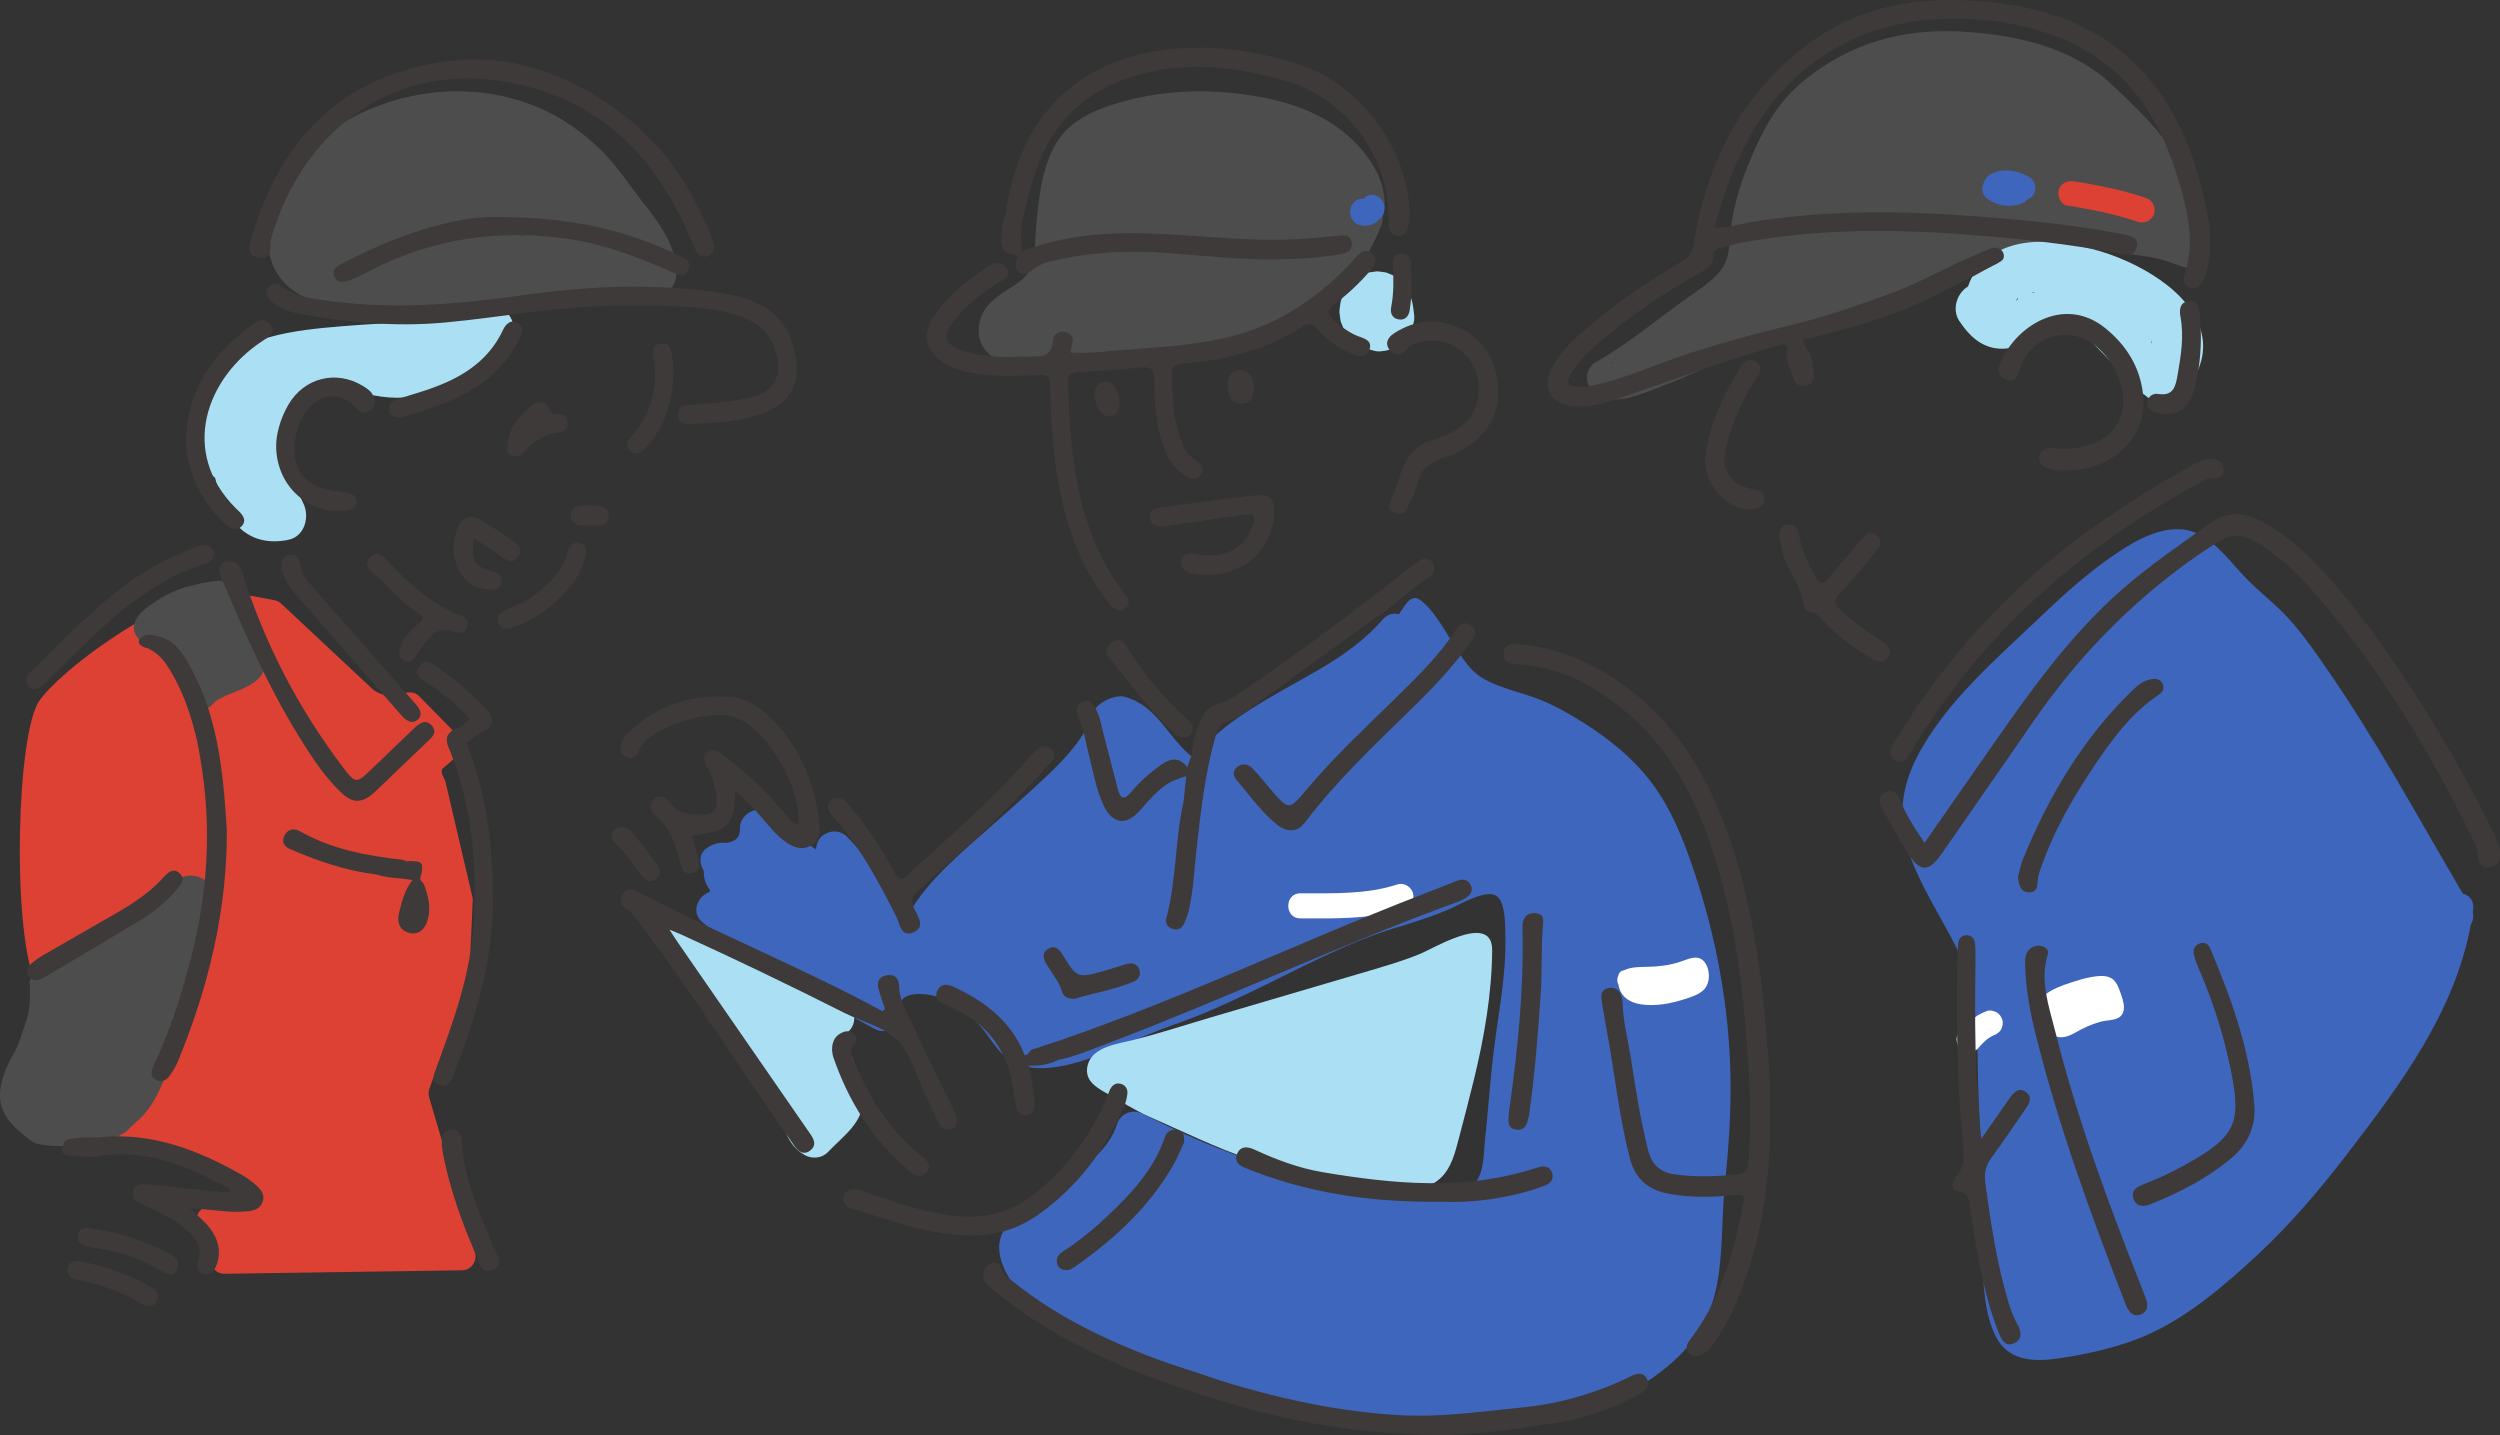 <?xml version="1.0" encoding="UTF-8"?><svg id="b" xmlns="http://www.w3.org/2000/svg" width="464.496" height="266.648" viewBox="0 0 464.496 266.648"><rect x="0" y="0" width="464.496" height="266.648" fill="#333333" stroke="none"/><defs><style>.d{fill:#3f66bd;}.e{fill:#fff;}.f{fill:#4d4d4d;}.g{fill:#abe0f4;}.h{fill:#3e3a39;}.i{fill:#dd4134;}</style></defs><g id="c"><g><g><path class="f" d="M408.924,43.992c-1.249-4.876-1.325-9.824-4.029-14.154-3.411-5.462-8.06-9.992-12.758-14.335-7.505-6.939-18.082-9.121-28.019-9.648-10.728-.57-20.451,2.22-28.873,9.058-4.166,3.382-6.771,7.442-8.956,12.284-2.324,5.147-4.17,10.103-4.716,15.741-.237,2.452-.257,5.305-1.869,7.309-1.781,2.214-4.432,3.837-6.718,5.468-5.498,3.922-10.577,8.232-16.489,11.562-1.642,.925-2.039,3.015-1.209,4.612,2.42,4.657,10.113,1.174,13.505-.139,2.981-1.153,5.915-2.432,8.834-3.735,.973-.434,1.943-.876,2.916-1.31,1.514-.676,1.082-.513,3.255-1.292,9.578-3.434,20.11-5.988,29.642-9.449,5.204-1.889,7.618-3.678,12.103-5.242,5.209-1.816,4.97-1.654,7.707-3.365,2.605-1.628,6.187-2.388,8.926-2.099,2.319,.245,14.485,2.121,16.804,2.424,4.972,.651,8.106,3.449,9.331,1.411,.882-1.468,.883-2.595,.614-5.102Zm-109.139,23.438c-.113,.004-.382-.014-.384-.004,.025-.176,.178-.136,.384,.004Z"/><path class="d" d="M459.433,169.495c.023-.163,.057-.322,.078-.486,.216-1.676-.718-2.661-1.941-2.987-8.327-14.221-16.184-28.717-25.609-42.266-2.28-3.277-4.598-6.61-7.37-9.496-2.349-2.446-5.057-4.5-7.401-6.945-3.179-3.317-6.811-8.591-11.8-8.96-4.746-.352-9.428,2.528-13.154,5.14-4.537,3.18-8.704,6.878-12.699,10.707-8.293,7.95-17.948,16.031-23.311,26.351-2.962,5.701-3.675,11.588-1.603,17.722,2.164,6.408,6.022,12.039,9.007,18.061,3.494,7.049,3.752,14.709,3.857,22.454,.096,7.036,.623,14.053,.734,21.075,.079,4.961-.097,9.921,.122,14.881,.196,4.441,.419,9.379,2.413,13.449,2.296,4.686,7.038,4.873,11.669,4.2,5.575-.81,11.696-2.181,16.827-4.507,7.471-3.387,14.265-9.231,20.227-14.775,6.173-5.74,11.611-12.181,16.738-18.856,9.854-12.828,19.897-26.302,22.848-42.469,.415-.652,.583-1.446,.367-2.293Z"/><path class="d" d="M377.032,32.913c-1.8-1.014-4.125-1.642-6.148-.969-.599,.199-1.24,.475-1.688,.941-.353,.368-.56,.813-.687,1.286-.132,.298-.212,.618-.199,.919,.027,.604,.225,1.23,.684,1.65,.167,.153,.362,.259,.556,.366,.025,.02,.054,.033,.08,.053,.049,.025,.09,.063,.141,.085,.174,.118,.347,.239,.537,.324,.882,.393,1.744,.636,2.719,.671,.631,.023,1.297-.074,1.909-.196,.69-.137,1.331-.487,1.8-.996,.458-.194,.911-.519,1.135-.942,.583-1.104,.299-2.553-.837-3.193Z"/><path class="i" d="M384.135,38.21c4.492,.668,8.929,1.603,13.243,3.039,1.159,.386,2.601-.446,2.871-1.63,.293-1.288-.389-2.457-1.63-2.871-4.314-1.437-8.75-2.371-13.243-3.039-1.202-.179-2.568,.299-2.871,1.63-.253,1.109,.339,2.679,1.63,2.871h0Z"/><path class="e" d="M367.518,194.788c.583-.691,1.216-1.338,1.93-1.895l-.472,.365c.556-.428,1.155-.795,1.8-1.072l-.557,.235c.059-.025,.118-.049,.178-.072,.304-.072,.568-.211,.794-.418,.254-.165,.454-.383,.601-.655,.293-.5,.417-1.238,.235-1.798-.183-.565-.533-1.109-1.073-1.395-.52-.275-1.226-.463-1.798-.235-.563,.224-1.121,.459-1.642,.769-.518,.308-.995,.68-1.466,1.055-.674,.537-1.274,1.158-1.829,1.816-.228,.211-.388,.462-.483,.751-.146,.278-.213,.578-.201,.899,0,.572,.254,1.256,.684,1.65,.445,.408,1.029,.711,1.65,.684,.588-.026,1.256-.216,1.65-.684h0Z"/><path class="e" d="M394.118,184.863c-.318-.949-.71-2.156-1.48-2.852-.998-.903-2.654-.707-3.869-.517-1.376,.215-2.704,.646-4.026,1.073-1.759,.569-3.47,1.218-4.939,2.364-.272,.212-.356,.563-.321,.905-.159,.195-.27,.424-.238,.68,.295,2.352,.922,6.674,4.195,6.174,1.224-.187,2.267-.938,3.348-1.487,1.2-.61,3.003-1.349,4.389-1.545,1.314-.185,2.917-.199,3.355-1.763,.271-.966-.109-2.118-.415-3.031Z"/><path class="g" d="M408.753,60.909c-1.52-4.324-5.102-7.506-8.891-9.88-3.89-2.438-8.365-4.201-12.845-5.186-4.33-.952-9.263-1.472-13.565-.067-3.795,1.239-6.637,3.907-7.786,7.441-2.082,1.231-3.042,4.262-1.658,6.374,1.756,2.681,4.015,4.925,7.358,5.184,2.034,.158,3.801-.573,5.722-1.065,2.269-.582,3.798-1.731,4.731-3.759,.138,.005,.245,.006,.273-.002,.482,.087,.964,.19,1.431,.332,.257,.078,.51,.164,.762,.257,.419,.194,.83,.407,1.229,.639,.489,.284,.949,.604,1.417,.919,.07,.052,.111,.082,.16,.118,.19,.155,.378,.311,.564,.471,.761,.656,1.484,1.356,2.187,2.075,3.14,3.211,5.888,6.649,9.532,9.332,1.708,1.258,4.23,.558,5.656-.73,3.474-3.138,5.329-7.884,3.723-12.452Zm-9.049,2.485c.033,.131,.092,.298,.155,.464-.096-.098-.225-.329-.197-.539,.014,.025,.028,.05,.042,.075Zm-25.133-7.537c.083-.14,.167-.285,.24-.412,.028-.032,.059-.061,.086-.09,.009-.011,.026-.021,.037-.031,.015,.269-.206,.465-.363,.533Zm2.859-1.434c.048-.012,.097-.024,.145-.036,.116-.019,.232-.042,.323-.05,.041-.003,.083-.003,.124-.006,.07,.046-.112,.138-.592,.091Z"/><path class="h" d="M331.128,64.026c-10.967,2.891-21.491,7.131-32.267,10.602-2.223,.716-4.499,1.109-6.846,.824-3.795-.461-5.42-3.225-3.863-6.71,1.163-2.606,3.156-4.604,5.224-6.497,5.924-5.421,12.592-9.822,19.47-13.905,1.245-.739,1.626-1.54,1.847-2.946,2.451-15.554,9.219-28.729,22.294-37.944C346.956,.422,358.404-.835,370.238,.439c11.254,1.212,21.311,5.118,28.827,13.934,6.338,7.433,9.34,16.429,11.155,25.879,.58,3.02,.591,6.036,.025,9.053-.132,.702-.283,1.419-.558,2.073-.508,1.21-1.181,2.509-2.768,2.049-1.816-.526-1.171-1.975-.808-3.185,1.437-4.797,.623-9.498-.615-14.166-3.23-12.173-8.767-22.629-20.922-28.215-6.28-2.886-12.911-4.174-19.744-4.371-20.522-.594-35.633,9.744-43.312,29.511-1.154,2.972-2.166,5.995-2.888,9.273,2.279,.146,4.324-.608,6.402-.955,14.136-2.358,28.339-2.208,42.546-1.096,8.674,.679,17.348,1.498,25.916,3.118,.314,.059,.637,.079,.945,.161,1.299,.349,2.984,.513,2.567,2.425-.369,1.692-1.881,1.444-3.162,1.197-9.426-1.813-18.953-2.825-28.511-3.548-14.145-1.071-28.26-1.062-42.265,1.629-.861,.165-1.709,.403-2.562,.607-1.224,.292-2.285,.381-2.255,2.306,.021,1.366-1.665,2.163-2.949,2.886-6.349,3.576-12.371,7.636-17.914,12.378-2.188,1.872-4.266,3.858-5.697,6.419-.722,1.292-.356,1.897,1.077,2.049,1.46,.155,2.861-.116,4.26-.457,5.992-1.46,11.583-4.098,17.444-5.938,19.903-6.249,18.03-3.914,37.665-11.258,3.474-1.248,9.227-4.315,13.08-6.052,.649-.24,4.245-1.87,4.854-2.055,1.055-.321,2.366,.346,2.236,1.664-.061,.621-.665,.937-2.168,1.695-2.535,1.274-3.566,2.088-6.768,3.445-5.644,3.071-11.898,6.258-26.946,9.903-.457,.111-.931,.149-1.397,.221-1.054,1.289-2.673,.39-3.9,1.008Z"/><path class="h" d="M357.584,156.58c4.109-5.896,8.069-11.579,12.03-17.26,7.407-10.626,14.853-21.217,24.693-29.834,5.122-4.485,10.755-8.276,16.266-12.242,3.242-2.333,6.345-2.094,9.634-.378,4.389,2.29,7.972,5.577,11.294,9.17,4.729,5.114,8.907,10.669,12.861,16.393,6.91,10.003,13.06,20.458,18.469,31.346,.777,1.563,1.654,3.12,1.665,4.95,.008,1.289-.57,2.19-1.883,2.371-1.421,.196-2.168-.763-2.197-1.961-.034-1.363-.579-2.469-1.138-3.604-8.146-16.545-17.704-32.181-29.886-46.106-2.955-3.378-6.256-6.37-10.146-8.703-2.608-1.565-4.823-1.555-7.499,.166-13.714,8.824-24.985,20.077-34.184,33.489-5.512,8.036-11.11,16.013-16.649,24.03-2.609,3.775-4.161,3.786-6.607-.163-1.596-2.578-3.025-5.259-4.521-7.899-.645-1.139-.991-2.387,.417-3.103,1.5-.763,2.326,.198,2.893,1.557,1.136,2.722,2.684,5.208,4.487,7.783Z"/><path class="h" d="M368.123,211.574c1.984-2.842,3.606-5.185,5.25-7.513,.776-1.1,1.738-2.192,3.122-1.099,1.236,.977,.494,2.142-.224,3.172-2.1,3.013-4.126,6.081-6.305,9.035-1.078,1.46-1.337,2.892-1.091,4.677,1.021,7.436,2.113,14.849,4.279,22.06,.436,1.45,.937,2.854,1.698,4.195,.695,1.224,.99,2.763-.67,3.485-1.586,.689-2.265-.572-2.776-1.836-2.469-6.113-3.606-12.557-4.722-19.006-.245-1.415-.374-2.85-.631-4.262-.246-1.349-0-2.847-2.22-3.129-1.317-.168-1.302-1.786-.433-2.728,1.591-1.726,1.555-3.685,1.351-5.803-1.145-11.863-1.373-23.755-1.022-35.662,.021-.717,.006-1.447,.144-2.144,.154-.779,.715-1.262,1.534-1.252,.819,.01,1.391,.51,1.506,1.288,.139,.941,.146,1.909,.133,2.864-.141,11.021-.206,22.04,1.078,33.66Z"/><path class="h" d="M410.717,85.194c1.153,.136,2.256,.508,2.421,1.847,.19,1.544-.888,1.848-2.155,1.816-1.018-.026-1.818,.566-2.647,1.02-21.995,12.037-40.315,28.008-53.224,49.765-.652,1.099-1.381,2.533-2.916,1.648-1.786-1.03-.798-2.526-.055-3.733,9.14-14.852,20.534-27.656,34.615-38.012,6.44-4.736,13.19-8.987,20.152-12.908,1.179-.664,2.379-1.316,3.808-1.444Z"/><path class="h" d="M378.703,175.669c1.144,.1,2.076,.648,1.775,1.631-1.521,4.97,.208,9.65,1.365,14.274,4.073,16.278,9.872,31.995,16.049,47.575,.323,.814,.656,1.629,.912,2.465,.341,1.111,.155,2.15-1.014,2.607-1.306,.51-2.105-.279-2.654-1.386-.071-.142-.122-.294-.179-.443-6.518-16.816-12.733-33.735-16.998-51.293-.979-4.03-1.638-8.139-1.706-12.308-.029-1.745,.728-2.901,2.451-3.122Z"/><path class="h" d="M383.267,83.436c.824-.078,2.114-.092,3.359-.338,6.598-1.304,9.484-6.734,6.955-12.989-.789-1.95-1.922-3.667-3.419-5.147-5.021-4.965-12.984-2.912-14.982,3.913-.38,1.299-.96,2.072-2.323,1.698-1.463-.401-1.806-1.63-1.32-2.866,2.785-7.087,11.898-12.927,19.556-6.785,3.975,3.188,6.521,7.262,7.077,12.335,.821,7.488-4.854,13.544-13.028,14.113-1.427,.099-2.873,.195-4.282-.219-1.151-.338-2.186-.897-2.005-2.274,.183-1.387,1.301-1.677,2.526-1.611,.478,.025,.954,.085,1.885,.171Z"/><path class="h" d="M418.88,205.681c.178,4-1.469,7.189-4.459,9.648-4.412,3.629-9.437,6.239-14.723,8.353-1.276,.51-2.65,.681-3.265-.867-.64-1.611,.618-2.316,1.86-2.793,3.587-1.379,7-3.1,10.276-5.1,6.437-3.929,7.609-6.636,6.28-14.142-1.244-7.024-3.313-13.792-6.126-20.341-.439-1.022-.889-2.066-1.118-3.145-.195-.921,.208-1.757,1.229-2.04,.806-.224,1.466,.131,1.774,.861,4.011,9.506,7.522,19.154,8.272,29.566Z"/><path class="h" d="M330.591,99.896c-.001-1.478,.472-2.354,1.739-2.454,1.183-.094,1.675,.692,1.862,1.763,.515,2.954,1.812,5.601,3.216,8.212,.611,1.136,1.183,1.352,2.084,.272,2.048-2.453,4.157-4.856,6.216-7.3,.816-.969,1.703-1.98,2.98-.948,1.246,1.007,.573,2.197-.233,3.155-2.213,2.628-4.397,5.29-6.762,7.777-1.046,1.1-.957,1.686,.048,2.675,2.296,2.259,4.891,4.106,7.552,5.884,1.136,.759,2.587,1.582,1.467,3.187-1.053,1.51-2.433,.639-3.602-.085-2.998-1.857-5.819-3.946-8.265-6.51-.758-.794-1.386-1.74-2.682-1.835-.368-.027-.967-.554-1.003-.899-.436-4.145-3.658-7.232-4.25-11.306-.091-.627-.285-1.239-.368-1.588Z"/><path class="h" d="M374.942,162.924c.266-.961,.485-2.235,.964-3.403,4.802-11.694,11.147-22.392,20.301-31.266,1.113-1.079,2.29-2.002,3.906-2.106,.774-.05,1.435,.222,1.734,.997,.303,.786-.011,1.443-.659,1.872-5.314,3.52-8.937,8.575-12.385,13.754-3.762,5.65-7.128,11.528-9.42,17.956-.32,.896-.7,1.819-.757,2.748-.076,1.23-.189,2.397-1.702,2.324-1.49-.072-1.842-1.303-1.983-2.877Z"/><path class="h" d="M316.811,85.113c.697-6.336,3.473-11.873,6.746-17.198,.652-1.061,1.762-1.472,2.871-.572,1.024,.831,.699,1.769,.045,2.744-2.69,4.008-4.668,8.354-5.77,13.053-1.024,4.369,.82,7.026,5.249,7.808,1.037,.183,1.928,.551,1.866,1.759-.072,1.403-1.136,1.793-2.336,1.911-3.951,.389-8.256-3.737-8.667-8.31-.035-.396-.005-.797-.005-1.196Z"/><path class="h" d="M408.923,62.173c.024,3.836-.408,7.237-1.351,10.548-.975,3.423-3.309,4.748-6.763,3.991-1.009-.221-1.886-.681-1.827-1.855,.058-1.149,.966-1.823,1.964-1.663,2.867,.459,3.265-1.368,3.635-3.47,.638-3.624,1.235-7.233,.543-10.923-.238-1.269-.107-2.602,1.43-2.811,1.726-.235,2.051,1.161,2.163,2.506,.112,1.351,.154,2.708,.206,3.677Z"/><path class="h" d="M331.128,64.026c1.175-.818,2.515-1.001,3.9-1.008-.049,1.609,1.633,2.513,1.64,4.132,.007,1.616,1.377,3.805-1.104,4.443-2.272,.584-2.423-1.762-3.02-3.223-.451-1.103-.819-2.279-.523-3.484,.23-.937-.326-.857-.893-.859Z"/></g><g><path class="i" d="M40.393,109.529c-.367-.069-.734-.067-1.097,.021-11.346,2.769-27.954,14.883-32.005,20.68-4.115,5.889-5.164,41.343-.78,52.41,4.384,11.067-2.966,14.19-3.087,16.35-.123,2.197,1.196,5.218,7.24,8.566,1.53,.848,4.392,2.609,4.392,2.609l2.392,1.913c.739,.478,1.315,.649,2.249,.784l9.854,.615c.217,.032,.43,.091,.632,.177l11.976,5.089c1.963,.834,2.096,3.565,.223,4.585l-1.001,.545c-.435,.237-.93,.342-1.424,.303l-.702-.056c-2.209-.176-3.577,2.354-2.219,4.104l1.912,2.465c.551,.711,.687,1.659,.358,2.495h0c-.664,1.688,.598,3.509,2.412,3.482l44.115-.649c1.688-.025,2.887-1.652,2.41-3.271l-8.511-28.859c-.152-.516-.137-1.067,.043-1.575l7.301-20.539c.061-.171,.103-.347,.126-.527l.621-13.709c.05-.385,.011-.776-.114-1.144l-4.954-21.182c-.26-.768-1.021-1.721-.557-2.386l3.711-3.144c.644-.921-.028-2.011-.724-2.894l-7.049-7.176c-.571-.724-1.487-1.084-2.398-.941l-2.752,.43c-1.419,.222-2.86-.222-3.909-1.202l-16.841-15.749c-.354-.332-.796-.555-1.273-.644l-10.57-1.979Z"/><g><path class="f" d="M42.053,109.481c-2.239-.377-2.802,.112-5.027,.566-1.668,.34-3.355,.714-4.855,1.518-1.5,.804-5.304,3.029-5.75,4.671-.408,1.502,1.615,2.313,3.127,3.597,1.099,.934,2.218,2.081,3.114,3.211,2.038,2.569,2.143,3.92,4.181,6.488,.243,.306,.531,.637,.92,.67,.546,.045,.775-.651,1.227-.961,2.486-1.699,4.185-1.916,6.175-2.987,.73-.393,1.524-.739,2.04-1.387,.696-.874,.729-2.126,.41-3.197s-.938-2.022-1.464-3.008c-.894-1.675-1.532-3.485-1.885-5.35-.292-1.541-.688-3.473-2.215-3.831"/><path class="f" d="M42.452,108.034c-2.52-.384-4.81,.294-7.253,.875-2.242,.533-4.227,1.506-6.144,2.759-1.524,.996-3.556,2.302-4.078,4.169-.735,2.631,2.196,3.901,3.788,5.294,2.023,1.77,3.538,3.82,4.829,6.159,.925,1.675,2.864,5.604,5.332,4.09,.394-.242,.612-.627,.946-.926,.482-.43,1.183-.739,1.758-1.025,.963-.481,1.982-.832,2.97-1.255,2.284-.978,4.558-2.216,4.705-4.984,.083-1.549-.589-2.982-1.313-4.306-.798-1.457-1.492-2.884-1.934-4.493-.663-2.412-.751-5.493-3.605-6.357-1.852-.561-2.643,2.334-.797,2.893,.57,.173,.739,.94,.878,1.451,.268,.989,.402,2.007,.684,2.994,.296,1.037,.687,2.046,1.136,3.027,.515,1.125,1.269,2.158,1.702,3.317,.261,.699,.447,1.592-.041,2.234-.504,.662-1.66,1.066-2.404,1.406-1.761,.804-3.595,1.369-5.207,2.479-.329,.226-.766,.507-.972,.868l-.078,.088c-.277,.278-.028,.247,.745-.09-.001-.073-.364-.457-.428-.544-.614-.829-1.123-1.723-1.619-2.626-.988-1.796-2.136-3.456-3.544-4.953-.762-.81-1.575-1.571-2.455-2.251-.65-.502-1.628-.964-2.113-1.646-.139-.196-.132,.059-.01-.165,.11-.202,.273-.367,.432-.53,.559-.575,1.205-1.052,1.867-1.501,1.578-1.069,3.211-2.007,5.061-2.506,1.149-.31,2.324-.509,3.477-.802,.998-.253,1.856-.409,2.891-.251,.807,.123,1.603-.204,1.845-1.048,.203-.708-.248-1.723-1.048-1.845h0Z"/></g><path class="f" d="M12.693,139.3c-.075,.044-.128,.074-.128,.073-.019-.051,.042-.069,.128-.073Z"/><path class="f" d="M32.605,163.963c-.098,.011,.824,.704,.729,.724-1.87,.388-3.308,1.697-4.935,2.647-1.782,1.041-3.738,1.615-5.648,2.327-1.963,.732-3.841,1.633-5.627,2.767-1.767,1.122-3.446,2.597-5.315,3.519-1.259,.621-4.065,3.694-5.178,4.855-1.571,1.64-1.028,1.188-1.048,3.331-.019,2.034-.116,4.072-.852,5.985-.8,2.08-1.028,3.617-2.123,5.524-5.407,9.422-1.491,12.802,3.433,16.495,1.748,1.311,12.607,.938,14.586-.291,.78-.485,2.671-1.291,3.239-1.989,.587-.722,2.064-1.856,2.68-2.554,2.733-3.1,3.87-6.34,5.123-10.306,1.554-4.917,2.945-9.886,4.646-14.75,1.772-5.067,3.472-10.173,3.493-15.647,.014-3.806-5.618-5.146-7.204-2.636Z"/><path class="f" d="M119.912,38.19c-2.782-3.483-5.2-7.357-8.413-10.465-3.057-2.958-6.688-5.575-10.558-7.353-14.995-6.886-33.507-2.974-45.17,8.504-4.859,4.782-7.29,11.668-5.685,18.443,2.058,8.685,11.279,9.826,18.842,10.727,5.048,.602,10.135,.645,15.213,.649,1.309,.001,2.205-.638,2.692-1.515,.767-.164,1.535-.322,2.31-.446,5.444-.87,11.038,.114,16.521-.491,4.448-.49,8.918-1.273,13.384-.891,3.831,.328,7.027-1.232,6.602-5.648-.422-4.389-3.072-8.178-5.738-11.515Zm-23.419,5.632c1.04-.416,2.05-.912,3.027-1.496,.304,.036,.608,.074,.914,.116-.074,.044-.155,.109-.226,.143-1.171,.567-2.402,.966-3.662,1.254-.017-.006-.035-.012-.052-.018Z"/><path class="g" d="M88.011,57.139c-.849-.043-1.697,.139-2.416,.648-.222,.157-.449,.296-.684,.432-.055,.032-.088,.05-.132,.075-.685,.172-1.353,.44-2.046,.601-.847,.197-1.704,.331-2.562,.469-.156,.019-.311,.04-.467,.056-.598,.065-1.196,.13-1.795,.185-4.697,.438-9.415,.595-14.115,.989-8.661,.727-20.108,1.7-25.424,9.673-3.198,4.798-2.375,10.949-.27,15.991,.431,1.032,1.061,1.924,1.871,2.538,1.556,7.053,5.299,13.13,13.567,11.512,3.129-.612,4.053-4.37,2.789-6.857-.2-.393-.387-.791-.572-1.192-.041-.12-.423-1.033-.468-1.153-.381-1.033-.716-2.083-1.006-3.145-.724-2.647-1.002-4.22-1.082-6.631-.085-2.542-.034-3.515,.74-5.793,.447-1.317,1.308-2.427,2.832-3.215,.114-.055,.199-.096,.268-.131,.309-.111,.621-.21,.938-.296,.344-.094,.723-.201,1.071-.248,1.704-.233,3.413,.198,5.053,.594,3.541,.854,7.134,1.874,10.815,1.617,7.511-.524,15.429-4.22,19.668-10.556,2.92-4.364-2.843-8.473-6.575-6.165Zm-3.285,1.184c-.465,.263-.229,.105,0,0h0Zm-33.703,33.067c0-.001,0-.001,.001-.002,.056,.025,.112,.051,.167,.076-.057-.015-.112-.048-.168-.075Z"/><path class="h" d="M42.146,154.246c.083,14.677-3.35,29.028-9.068,42.899-.392,.95-.935,1.859-1.534,2.698-.658,.921-1.608,1.441-2.687,.725-1.008-.668-.756-1.643-.316-2.57,2.919-6.154,4.994-12.607,6.739-19.171,2.902-10.918,3.928-21.989,2.61-33.243-.316-2.697-.998-6.782-1.323-8.166-1.216-5.171-2.96-10.08-6.011-14.51-.804-1.167-2.262-2.08-3.048-2.436-3.087-.722-1.35-2.527,.117-2.527,3.204,.233,4.951,1.485,6.694,4.139,6.032,9.741,7.137,20.689,7.827,32.163Z"/><path class="h" d="M115.522,56.855c-11.078-.164-21.927,2.067-32.891,3.073-9.197,.844-18.346,.005-27.405-1.716-1.805-.343-3.52-1.073-4.94-2.318-.822-.721-1.118-1.616-.38-2.53,.665-.823,1.571-.781,2.356-.175,2.676,2.063,5.902,2.324,9.048,2.744,11.82,1.579,23.532,.657,35.305-1.019,12.75-1.815,25.639-2.449,38.431-.281,8.179,1.386,11.949,5.355,12.857,12.39,.565,4.373-1.022,7.5-5.078,9.317-4.687,2.099-9.77,2.21-14.791,2.47-1.114,.058-2.105-.538-2.087-1.83,.018-1.294,1.005-1.725,2.142-1.782,3.273-.163,6.55-.358,9.76-1.024,2.737-.568,5.695-1.116,6.539-4.391,.856-3.32-1.084-7.836-3.986-9.64-2.841-1.767-6.06-2.403-9.323-2.803-5.17-.633-10.369-.487-15.557-.485Z"/><path class="h" d="M132.668,45.484c.008,1.004-.26,1.731-1.115,2.078-.87,.352-1.653,.045-2.085-.695-.558-.957-.931-2.022-1.376-3.044-5.75-13.226-14.627-23.309-28.884-27.415-24.305-7-42.801,7.02-48.784,27.758-.152,.526-.201,1.105-.175,1.653,.073,1.548-.667,2.31-2.158,2.095-1.45-.209-2.039-1.224-1.684-2.624,.352-1.391,.823-2.753,1.29-4.112,4.048-11.77,11.02-21.329,22.619-26.292,16.56-7.085,32.12-4.111,46.077,6.894,7.289,5.747,12.255,13.401,15.694,22.019,.236,.591,.416,1.205,.58,1.685Z"/><path class="h" d="M42.786,220.964c-7.79-4.336-15.832-7.676-25.119-6.073-.234,.04-2.097,.011-2.275-.001-3.277-.218-4.711,0-3.401-2.752,.466-.979,5.848-.778,6.384-.833,9.854-1.007,18.533,2.385,26.842,7.151,.757,.434,1.452,.992,2.124,1.554,1.006,.841,1.947,1.788,1.464,3.262-.481,1.467-1.825,1.701-3.108,1.812-3.359,.291-6.672-.449-10.439-.584,1.373,1.322,2.643,2.307,3.612,3.531,1.673,2.115,2.35,4.538,1.305,7.183-.409,1.035-1.161,1.866-2.382,1.513-1.295-.374-1.272-1.391-.936-2.53,.743-2.518-.46-4.342-2.318-5.828-2.322-1.858-4.924-3.266-7.654-4.419-1.21-.511-2.63-.91-2.21-2.575,.419-1.659,1.941-1.397,3.201-1.275,3.656,.356,7.305,.775,10.958,1.153,1.262,.13,2.529,.211,3.794,.315,.053-.201,.106-.403,.159-.604Z"/><path class="h" d="M66.406,148.804c-1.289-.054-2.226-.78-3.104-1.625-3.135-3.021-5.472-6.644-7.74-10.312-5.809-9.396-10.208-19.483-14.492-29.626-.532-1.259-.6-2.488,.952-2.894,1.412-.369,2.471,.371,2.918,1.803,4.129,13.207,10.39,25.328,18.732,36.349,2.431,3.211,2.597,3.08,5.46,.319,2.585-2.494,5.165-4.993,7.771-7.465,.959-.909,2.136-1.852,3.301-.567,1.21,1.335-.025,2.276-.965,3.171-3.121,2.973-6.225,5.964-9.339,8.944-.991,.949-2.033,1.814-3.494,1.904Z"/><path class="h" d="M91.942,40.318c14.927-.024,24.772,2.687,34.197,7.127,1.085,.511,2.41,1.107,1.76,2.624-.661,1.542-1.977,.966-3.087,.473-6.433-2.857-12.983-5.354-20.017-6.268-12.427-1.615-24.33,.067-35.573,5.782-1.561,.793-3.069,1.701-4.786,2.165-1.064,.288-1.972,.153-2.358-.96-.347-1,.271-1.639,1.129-2.097,10.367-5.534,21.289-8.978,28.735-8.847Z"/><path class="h" d="M91.531,165.483c.449,12.092-3.073,23.247-7.254,34.254-.458,1.207-1.175,2.574-2.786,1.809-1.458-.693-.824-2.001-.405-3.145,3.24-8.841,6.444-17.685,6.944-27.233,.575-10.949-.374-21.67-4.533-31.942-.12-.295-.281-.58-.356-.886-.249-1.009-.196-1.996,.908-2.426,1.261-.491,1.864,.284,2.317,1.379,3.398,8.218,4.845,16.823,5.16,25.658,.031,.877,.004,1.755,.004,2.53Z"/><path class="h" d="M34.588,81.296c.323-9.329,5.306-15.935,12.555-21.166,1.101-.794,2.524-1.106,3.255,.473,.652,1.409-.461,1.992-1.564,2.708-10.493,6.808-15.539,20.584-5.038,31.113,.225,.226,.468,.435,.692,.662,.798,.81,1.335,1.748,.388,2.711-.92,.934-1.943,.492-2.774-.245-3.502-3.107-5.847-6.938-6.959-11.489-.378-1.548-.691-3.125-.554-4.767Z"/><path class="h" d="M51.306,82.749c.026-2.098,.751-4.937,2.264-7.538,2.934-5.044,8.91-6.531,13.88-3.49,.964,.59,1.882,1.25,2.124,2.455,.19,.947-.07,1.783-.95,2.254-.875,.469-1.659,.293-2.334-.507-2.544-3.013-6.467-3.08-8.928-.03-2.147,2.662-2.961,5.833-2.536,9.204,.398,3.16,2.734,5.235,6.336,5.931,1.174,.227,2.378,.3,3.547,.543,.949,.197,1.596,.803,1.484,1.857-.1,.943-.785,1.276-1.665,1.403-6.907,.995-13.254-4.354-13.222-12.081Z"/><path class="h" d="M39.809,103.036c-.038,.805-.624,1.352-1.422,1.599-10.211,3.157-17.742,10.164-25.097,17.428-1.76,1.738-3.494,3.504-5.287,5.208-.821,.781-1.84,1.151-2.733,.153-.808-.902-.363-1.821,.379-2.538,6.311-6.092,12.264-12.589,19.584-17.552,3.583-2.429,7.476-4.27,11.515-5.797,1.704-.644,3.057,.003,3.06,1.499Z"/><path class="h" d="M52.255,105.367c-.007-1.216,.397-2.058,1.516-2.266,1.181-.22,1.79,.441,1.928,1.576,.271,2.22,1.82,3.695,3.164,5.24,5.716,6.569,11.493,13.085,17.245,19.622,.527,.599,1.078,1.184,1.551,1.824,.576,.779,.759,1.644-.071,2.357-.81,.697-1.637,.415-2.381-.2-.245-.203-.47-.434-.68-.674-6.475-7.391-12.963-14.77-19.405-22.189-1.361-1.567-2.567-3.274-2.869-5.291Z"/><path class="h" d="M7.199,182.082c-.984,.09-1.616-.163-1.97-.906-.351-.738-.21-1.47,.374-1.971,.782-.67,1.635-1.278,2.526-1.796,4.484-2.603,8.993-5.161,13.486-7.749,3.261-1.879,6.37-3.957,8.906-6.795,.786-.88,1.788-1.63,2.87-.598,1.095,1.044,.276,2.038-.463,2.92-1.971,2.348-4.331,4.26-6.934,5.836-5.867,3.553-11.782,7.025-17.682,10.522-.405,.24-.851,.413-1.114,.538Z"/><path class="h" d="M84.863,117.547c-4.019-1.8-5.394,1.455-7.199,3.715-.7,.876-1.114,2.188-2.504,1.53-1.456-.689-.984-2.007-.522-3.13,.688-1.674,2.053-2.824,3.353-3.997,.712-.642,.77-1.043-.103-1.594-3.268-2.063-5.671-5.116-8.584-7.59-.92-.781-1.576-1.8-.642-2.89,1.046-1.221,2.181-.652,3.067,.324,3.998,4.409,8.347,8.324,14.028,10.492,.891,.34,1.375,1.139,1.004,2.143-.33,.893-1.11,1.049-1.897,.998Z"/><path class="h" d="M74.282,77.545c-.981,.06-1.785-.249-1.995-1.285-.206-1.015,.368-1.701,1.289-2.011,1.733-.584,3.498-1.073,5.237-1.643,6.226-2.04,11.712-5.029,14.662-11.333,.553-1.182,1.541-2.035,2.871-1.181,1.224,.785,.676,1.803,.126,2.907-4.479,8.998-12.908,12.012-21.715,14.481-.152,.043-.315,.044-.474,.065Z"/><path class="h" d="M82.09,212.98c-.045-1.739,.171-2.983,1.721-3.114,1.418-.119,1.926,.946,1.991,2.179,.371,7.003,3.26,13.248,5.855,19.584,.599,1.462,2.21,3.312-.043,4.306-2.272,1.002-2.616-1.522-3.22-2.901-2.592-5.926-4.753-12.008-6.028-18.372-.141-.702-.233-1.413-.277-1.682Z"/><path class="h" d="M87.978,99.965c-.441,4.332,.112,5.243,3.574,6.249,1.023,.297,1.857,.719,1.662,1.925-.189,1.168-1.135,1.478-2.167,1.429-2.386-.114-4.346-1.085-5.556-3.195-1.481-2.582-1.529-5.357-.559-8.093,.808-2.28,2.483-2.832,4.556-1.58,2.047,1.236,4.028,2.585,6.005,3.933,1.034,.704,1.595,1.722,.779,2.857-.85,1.183-1.87,.771-2.905,.037-1.671-1.184-3.415-2.265-5.388-3.561Z"/><path class="h" d="M69.949,162.479c-5.602-.674-10.873-2.482-16.02-4.7-1.093-.471-1.675-1.344-1.097-2.506,.603-1.21,1.753-1.469,2.857-.843,5.896,3.347,12.372,4.554,18.984,5.307,.231,.026,.451,.146,.677,.222,.278,.382,.69,.337,1.08,.323,1.056-.038,2.048,.163,1.967,1.459-.075,1.207-1.113,1.395-2.109,1.417-2.141,.049-4.215-.553-6.339-.68Z"/><path class="h" d="M108.871,102.884c-.47,1.929-1.207,3.854-2.486,5.535-2.775,3.645-6.299,6.296-10.581,7.931-1.144,.437-2.442,.964-3.12-.515-.69-1.505,.572-2.133,1.683-2.644,1.666-.766,3.374-1.453,4.856-2.558,2.864-2.134,5.292-4.599,6.284-8.19,.299-1.084,.998-1.889,2.281-1.551,.912,.24,1.17,.999,1.084,1.993Z"/><path class="h" d="M87.239,133.53c-1.823-2.254-5.345-5.043-7.819-6.619-1.177-.75-2.594-1.59-1.453-3.156,1.09-1.496,2.338-.54,3.5,.303,3.046,2.209,5.933,4.594,8.483,7.363,.862,.936,2.039,2.059,1.228,3.384-.599,.978-1.335,1.059-2.529,1.792-.894,.668-2.282,1.942-3.159,1.977-.953,.039-1.819-.207-2.034-1.254-.238-1.161,.464-1.764,1.52-2.048,.368-.099,2-1.142,2.263-1.742Z"/><path class="h" d="M125.16,69.302c-.194,4.762-1.353,9.069-4.252,12.796-.341,.438-.696,.874-1.095,1.258-.797,.765-1.736,1.345-2.721,.441-.994-.912-.519-1.913,.243-2.724,2.553-2.716,3.836-5.98,4.317-9.622,.189-1.436,.134-2.848-.091-4.274-.206-1.303-.767-3.023,1.15-3.315,2.056-.314,2.012,1.56,2.211,2.951,.123,.864,.169,1.739,.239,2.491Z"/><path class="h" d="M16.463,228.153c5.166,.713,10.086,2.232,14.736,4.566,1.234,.62,2.546,1.592,1.67,3.163-.962,1.728-2.12,.653-3.372-.049-3.554-1.995-7.377-3.323-11.436-3.908-.859-.124-1.755-.216-2.542-.544-.901-.376-1.256-1.21-.93-2.181,.297-.883,.998-1.177,1.873-1.047Z"/><path class="h" d="M94.289,82.289c.252-2.671,2.083-4.873,4.267-6.765,1.215-1.052,2.748-1.258,3.51,.593,.416,1.013,1.068,.665,1.707,.762,.961,.145,1.671,.636,1.699,1.68,.027,1.013-.562,1.701-1.549,1.805-2.674,.282-4.777,1.451-6.423,3.599-.598,.78-1.588,1.106-2.585,.561-.722-.395-.899-1.067-.626-2.235Z"/><path class="h" d="M14.538,234.248c4.789,1.027,9.499,2.494,13.785,5.078,.991,.597,1.397,1.62,.645,2.673-.675,.946-1.652,.885-2.558,.312-3.698-2.341-7.773-3.669-12.025-4.524-1.156-.233-1.978-.782-1.824-2.072,.124-1.041,.916-1.414,1.977-1.467Z"/><path class="h" d="M69.949,162.479c1.824-.18,3.604,.21,5.403,.383,.926,.089,2.139,.131,2.436-.947,.392-1.421-1.093-1.183-1.835-1.586-.207-.112-.403-.245-.604-.369,3.316,.043,3.412,.118,2.764,3.089-.148,.677,.421,.753,.582,1.134,.943,2.232,1.448,4.567,.709,6.925-.485,1.547-1.63,2.708-3.43,2.204-1.765-.494-2.236-2.005-1.844-3.629,.516-2.141,1.029-4.315,2.512-6.182-2.318-.389-4.568-.316-6.693-1.023Z"/><path class="h" d="M109.521,97.633c-.555,0-1.116,.053-1.663-.011-1.073-.125-1.792-.718-1.811-1.839-.02-1.156,.769-1.727,1.807-1.833,1.02-.104,2.063-.088,3.088-.012,1.212,.09,2.267,.614,2.178,2.001-.089,1.379-1.175,1.743-2.409,1.726-.396-.005-.793-.001-1.189-.001,0-.011,0-.021,0-.032Z"/></g><g><path class="f" d="M251.221,25.923c-5.651-5.344-12.861-7.421-20.433-8.435-8.216-1.101-16.854-.501-24.742,2.174-3.283,1.113-6.557,2.717-8.765,5.472-2.519,3.143-3.528,7.289-4.124,11.193-.543,3.56-.773,7.085-.893,10.676-.098,2.923-1.572,4.579-4.016,6.15-2.787,1.792-5.656,3.453-6.301,6.983-.589,3.225,1.094,6.16,4.349,6.91,2.686,.619,5.704,.138,8.44,.145,3.097,.008,6.195,.023,9.292-.019,6.544-.09,13.087-.447,19.553-1.505,6.852-1.121,13.771-3.188,19.629-7.012,6.309-4.119,10.746-9.941,13.494-16.915,.204-.516,.255-.989,.207-1.417,1.41-5.245-1.762-10.686-5.689-14.4Z"/><path class="d" d="M314.692,161.674c-1.978-5.864-4.255-11.604-8.058-16.544-3.368-4.375-7.652-7.812-12.293-10.762-2.705-1.719-5.457-3.302-8.451-4.465-3.463-1.345-7.284-2.017-10.496-3.948-2.381-1.431-3.674-3.737-5.158-6-1.704-2.6-3.919-6.864-6.539-8.587-1.663-1.094-2.897,1.531-3.796,2.772-.986-.293-2.088-.081-2.996,.968-5.684,6.561-13.203,9.942-20.547,14.252-5.147,3.02-10.898,6.585-14.414,11.623-4.916-3.668-6.703-9.765-12.957-11.52-1.801-.505-5.258,1.157-5.82,2.868-1.568,4.773-5.214,8.561-8.779,11.954-3.383,3.22-6.942,6.264-10.419,9.383-5.052,4.531-11.358,9.595-14.923,15.783-4.307-4.251-7.428-9.729-11.695-14.009-1.761-1.767-4.944-.963-5.585,1.475-.079,.298-.143,.596-.211,.894-3.071-2.196-5.956-4.648-9.041-6.837-2.081-1.476-5.096,.498-5.029,2.886,.055,1.96-1.058,2.563-2.614,2.762-1.212-.211-2.608,.213-3.712,1.075-1.339,1.045-1.227,2.771-.403,4.055,.004,.519,.031,1.052,.151,1.55,.177,.735,.507,1.419,.967,1.997,.011,.134,.025,.261,.039,.395-2.231,.735-3.575,3.683-1.531,5.525,9.507,8.569,20.99,13.777,32.074,19.92,2.624,1.454,5.541-.938,4.909-3.774-.628-2.823,3.223-2.872,5.177-2.55,3.969,.654,7.515,3.209,9.988,6.29,2.215,2.758,3.453,5.56,7.038,6.769,3.018,1.018,6.409,.565,9.431-.189,6.588-1.643,12.597-5.074,19-7.271,9.514-3.264,18.332-8.168,27.393-12.467,4.533-2.15,9.147-4.133,13.956-5.587,3.557-1.076,6.878-2.092,10.282-3.61,1.783-.795,6.485-3.567,8.422-2.292,1.735,1.141,1.609,5.776,1.65,7.538,.166,7.195-1.311,14.264-2.177,21.372-.666,5.473-1.02,10.977-1.613,16.457-.333,3.069-.027,7.864-3.573,9.065-3.533,1.197-7.931,.284-11.565,.099-5.573-.284-11.055-.895-16.513-2.087-11.152-2.434-21.729-6.738-31.86-11.931-1.952-1.001-4.248-.146-4.909,1.997-1.574,5.105-6.789,8.188-10.496,11.656-1.567,1.466-2.84,2.819-4.737,3.864-1.649,.908-3.473,1.633-4.827,2.992-3.497,3.51-1.216,8.518,1.361,11.818,2.853,3.654,6.905,6.177,11.086,8.062,8.924,4.023,18.617,6.071,27.758,9.541,12.273,4.659,25.343,7.366,38.432,8.251,11.806,.799,23.254,.182,34.025-5.079,4.904-2.395,9.704-5.596,13.354-9.694,3.552-3.988,5.205-8.611,5.918-13.85,.744-5.468,.554-10.993,1.118-16.474,.68-6.606,1.16-13.202,1.042-19.849-.233-13.125-2.644-26.108-6.835-38.536Z"/><path class="d" d="M257.166,38.038c-.072-.324-.211-.606-.418-.847-.165-.271-.383-.485-.655-.641-.186-.084-.372-.168-.557-.251-.414-.119-.827-.119-1.241,0-.186,.084-.372,.167-.557,.251-.153,.097-.239,.264-.365,.39-.004-.001-.007,0-.011-0,.003,.001,.006,.001,.01,.001-.01,.01-.019,.021-.029,.031-.158-.008-.316-.06-.473-.023-.311,.015-.6,.113-.868,.295-.272,.156-.49,.37-.655,.641-.206,.24-.345,.523-.418,.847-.028,.221-.056,.441-.084,.662,.001,.449,.107,.869,.319,1.257,.122,.168,.243,.336,.365,.504,.291,.309,.634,.522,1.03,.64,.289,.066,.586,.103,.88,.133,.086,.009,.173,.012,.26,.007,.044-.002,.087-.007,.131-.012,.237-.03,.478-.056,.713-.105,.083-.017,.165-.042,.244-.074,.216-.087,.433-.187,.643-.289,.039-.019,.076-.039,.113-.062,.237-.143,.448-.343,.658-.522,.293-.249,.515-.6,.73-.916,.171-.286,.263-.594,.277-.926,.07-.331,.056-.662-.042-.993Zm-4.096-.827c.047-.039,.094-.077,.141-.116,.009-.004,.018-.008,.028-.013-.105,.124-.249,.206-.332,.354,.054-.075,.109-.15,.163-.225Zm.49-.228c.017-.002,.034-.005,.05-.007,.034,.005,.067,.01,.1,.014-.05-.014-.1,.002-.151-.007Z"/><path class="e" d="M241.61,170.642c6.404,.002,13.128,.192,19.291-1.82,1.198-.391,1.975-1.615,1.63-2.871-.323-1.174-1.668-2.023-2.871-1.63-5.78,1.887-12.044,1.655-18.05,1.653-3.003-.001-3.008,4.667,0,4.668h0Z"/><path class="e" d="M316.745,178.801c-1.214-1.626-3.146-.56-4.647-.075-1.954,.631-4.014,.876-6.062,.911-1.297,.022-2.708,.013-3.935,.48-.129,.049-.253,.112-.377,.175-.596,.039-.967,.49-1.063,1.044-.038,.083-.089,.157-.114,.249-.139,.496-.041,.957,.158,1.384,.14,.794,.45,1.548,1.024,2.153,.834,.879,2.028,1.316,3.203,1.489,2.716,.399,5.59-.166,8.176-1.004,1.177-.382,2.563-.814,3.455-1.708,1.251-1.254,1.214-3.716,.182-5.098Z"/><path class="g" d="M262.717,58.277c-.074-.59-.14-1.186-.249-1.773-.059-.319-.136-.634-.241-.941-.173-.505-.399-.997-.614-1.483-.05-.113-.105-.224-.166-.331-.055-.097-.115-.19-.181-.28-.248-.336-.509-.666-.767-.994-.018-.022-.035-.044-.053-.066-.031-.037-.063-.073-.097-.108-.064-.067-.133-.129-.205-.187-.324-.258-.656-.521-.99-.764-.018-.013-.036-.026-.054-.038-.036-.024-.073-.047-.111-.068-.035-.02-.071-.038-.108-.055-.378-.173-.773-.335-1.159-.49-.021-.008-.041-.017-.061-.024-.074-.027-.15-.048-.227-.063-.018-.003-.036-.006-.054-.009-.419-.067-.869-.128-1.29-.173-.039-.004-.078-.007-.117-.009-.077-.003-.154,0-.231,.009-.426,.048-.863,.108-1.286,.172-.021,.003-.042,.006-.063,.01-.038,.007-.075,.015-.113,.024-.077,.019-.153,.044-.228,.072-.019,.007-.038,.015-.057,.023-.388,.159-.781,.319-1.163,.492-.038,.017-.076,.035-.113,.055-.074,.039-.146,.082-.216,.128-.035,.023-.069,.047-.103,.072-.352,.259-.7,.529-1.041,.804-.068,.055-.133,.113-.196,.174-.064,.062-.125,.127-.183,.194-.03,.035-.059,.07-.088,.106-.272,.343-.545,.688-.804,1.042-.109,.149-.205,.307-.287,.473-.02,.041-.039,.081-.057,.122-.18,.408-.358,.82-.52,1.235-.034,.086-.063,.173-.089,.261-.025,.088-.047,.178-.063,.268-.046,.248-.072,.511-.105,.754-.032,.24-.076,.5-.097,.749-.008,.092-.01,.184-.008,.276,.001,.047,.004,.094,.008,.141,.002,.022,.004,.043,.006,.065,.049,.433,.111,.87,.174,1.3,.028,.189,.077,.373,.148,.551,.157,.388,.323,.785,.493,1.167,.01,.023,.02,.045,.031,.068,.022,.045,.045,.09,.07,.134,.05,.089,.106,.175,.167,.257,.249,.334,.509,.667,.767,.994,.018,.023,.036,.046,.055,.068,.034,.041,.07,.081,.106,.119,.079,.083,.162,.161,.25,.234,.349,.29,.715,.564,1.078,.835,.049,.036,.099,.072,.15,.106,.112,.075,.229,.144,.349,.206,.061,.032,.123,.063,.186,.092,.428,.201,.869,.373,1.305,.554,.145,.06,.292,.114,.442,.163,.16,.052,.322,.096,.485,.136,.621,.195,1.241,.222,1.861,.084,.621-.028,1.2-.213,1.735-.554,.544-.293,.98-.694,1.31-1.202,.141-.154,.245-.331,.355-.503,.367-.206,.709-.455,1.017-.761,.243-.315,.487-.63,.73-.945,.422-.728,.635-1.513,.637-2.356-.015-.205-.035-.41-.06-.614Z"/><path class="g" d="M157.681,191.625c2.17-2.166,.577-5.141-1.668-5.828-2.541-3.859-8.031-4.602-12.083-5.951-2.09-.696-4.189-1.289-6.093-2.853-2.583-2.123-6.013-3.037-9.009-4.559-3.373-1.713-6.425,.366-3.32,3.161,5.553,4.998,6.781,13.309,11.065,19.252,2.371,3.289,6.253,6.594,7.595,10.237,1.292,3.507,1.756,7.565,5.387,9.544,1.339,.73,3.156,.598,4.242-.547,2.991-3.153,6.809-5.57,6.622-10.443-.102-2.653-1.252-4.976-2.231-7.383-.541-1.331-1.672-3.468-.509-4.63Z"/><path class="g" d="M270.84,174.068c-2.815,.979-5.767,2.66-7.036,3.181-2.963,1.214-6.039,2.126-9.109,3.035-9.835,2.905-19.672,5.801-29.512,8.685-4.838,1.418-9.661,3.008-14.548,4.244-2.811,.711-7.614,1.22-8.526,4.619-.73,2.719,1.303,4.072,3.318,5.196,2.731,1.525,5.275,3.198,8.155,4.468,5.944,2.622,12.618,5.878,18.768,7.927,2.317,.772,4.239,1.18,7.007,1.841,3.794,.906,6.866,1.74,10.667,2.605,4.938,1.124,13.084,3.324,17.695-1.051,1.947-1.847,2.659-4.731,3.313-7.232,.951-3.638,1.916-7.274,2.804-10.928,1.923-7.91,3.341-15.94,3.406-24.101,.031-3.822-3.09-3.642-6.401-2.49Z"/><path class="h" d="M328.879,206.341c.253,12.311-1.484,23.682-5.814,34.604-1.211,3.054-2.724,5.953-4.643,8.628-.608,.848-1.257,1.665-2.226,2.135-.877,.425-1.739,.414-2.396-.368-.591-.704-.496-1.496,.05-2.202,5.793-7.486,8.225-16.289,10.024-25.358,.296-1.492,.15-1.95-1.554-1.756-4.052,.463-8.124,.522-12.177-.202-3.829-.684-6.3-2.698-7.316-6.599-1.957-7.517-2.742-15.235-4.13-22.848-.344-1.885-.681-3.771-.991-5.661-.223-1.36-.563-2.984,1.406-3.168,1.757-.165,2.316,1.457,2.356,2.769,.102,3.382,.963,6.629,1.488,9.929,.927,5.829,1.793,11.671,3.246,17.411,.704,2.782,2.239,4.178,5.067,4.559,3.999,.539,7.952,.385,11.936-.092,1.49-.178,1.56-1.12,1.644-2.162,.433-5.427,.406-10.868,.09-16.291-.78-13.413-2.163-26.752-6.124-39.673-3.33-10.862-8.227-20.834-17.249-28.186-5.726-4.667-12.112-7.996-19.712-8.365-1.277-.062-2.539-.413-2.488-1.978,.058-1.769,1.486-1.89,2.814-1.775,7.114,.617,13.46,3.333,19.217,7.409,10.289,7.285,16.212,17.646,20.169,29.301,4.061,11.96,5.7,24.379,6.733,36.897,.374,4.539,.674,9.086,.578,13.043Z"/><path class="h" d="M198.863,65.48c3.645,.292,7.129-.298,10.614-.525,5.815-.379,11.642-.827,17.365-2.004,9.396-1.932,17.135-6.796,23.71-13.653,.497-.519,.972-1.06,1.449-1.599,.817-.923,1.823-1.56,2.902-.652,1.205,1.015,.606,2.15-.233,3.142-2.021,2.391-4.311,4.515-6.797,6.397-1.334,1.01-1.323,1.782-.147,2.812,1.511,1.325,3.082,2.564,5.005,3.214,1.177,.397,2.211,.92,1.721,2.331-.525,1.51-1.853,1.387-3.017,.894-2.526-1.069-4.817-2.557-6.624-4.633-.884-1.016-1.526-1.302-2.77-.51-6.404,4.074-13.503,6.041-21.009,6.734-3.446,.318-3.471,.363-3.288,3.888,.162,3.112,.35,6.232,1.254,9.239,.603,2.006,1.41,3.92,3.327,5.092,.915,.56,1.497,1.357,.9,2.389-.653,1.13-1.724,.992-2.739,.484-2.312-1.156-3.445-3.273-4.303-5.54-1.497-3.953-1.695-8.13-1.692-12.28,.001-2.017-.552-2.633-2.558-2.421-3.892,.411-7.801,.693-11.711,.871-1.515,.069-1.859,.652-1.809,2.04,.5,13.935,1.704,27.666,10.688,39.291,.642,.831,.966,1.782,.026,2.556-1.024,.843-1.98,.312-2.722-.53-1.646-1.866-2.959-3.967-4.151-6.144-4.27-7.803-5.913-16.314-6.654-25.048-.277-3.261-.447-6.539-.481-9.811-.015-1.501-.477-1.857-1.931-1.815-4.863,.141-9.752,.501-14.535-.861-1.239-.353-2.426-.793-3.494-1.524-3.166-2.166-3.854-5.028-1.815-8.266,2.616-4.154,6.508-6.996,10.469-9.713,1.182-.811,2.582-.73,3.291,.694,.705,1.416-.546,1.824-1.536,2.434-3.351,2.064-6.392,4.528-8.739,7.724-1.68,2.288-1.247,3.687,1.454,4.771,2.63,1.056,5.437,1.265,8.234,1.362,1.754,.061,3.516-.125,5.271-.076,2.112,.058,3.691-.265,3.841-2.926,.069-1.21,1.167-1.957,2.483-1.579,1.266,.364,1.406,1.369,1.041,2.511-.116,.362-.175,.742-.288,1.239Z"/><path class="h" d="M164.411,187.438c-.39-1.19-.813-2.371-1.16-3.574-.401-1.392,.054-2.455,1.542-2.669,1.425-.205,2.236,.487,2.259,2.053,.035,2.48,1.316,4.584,2.312,6.736,2.382,5.144,4.905,10.223,7.361,15.334,.345,.719,.697,1.446,.923,2.207,.272,.916,.127,1.804-.865,2.22-.962,.403-1.784-.005-2.232-.861-.926-1.767-1.747-3.589-2.61-5.389-1.657-3.457-2.626-7.587-5.166-10.18-2.476-2.528-6.576-3.446-9.929-5.138-9.912-5.004-19.913-9.82-30.014-14.428-.634-.289-1.286-.541-2.456-1.03,.748,1.14,1.182,1.832,1.646,2.503,8.177,11.832,16.356,23.662,24.542,35.488,.692,1,1.169,2.064,.063,2.983-1.248,1.036-2.296,.269-3.029-.784-3.833-5.509-7.683-11.008-11.406-16.592-5.587-8.379-11.216-16.725-17.303-24.753-.771-1.018-1.51-2.048-2.619-2.767-1.018-.66-1.332-1.648-.601-2.678,.774-1.092,1.728-1.049,2.924-.418,14.901,7.862,30.564,14.145,45.382,22.182,.146-.148,.292-.297,.439-.445Z"/><path class="h" d="M268.317,266.648c-20.111-.051-35.899-4.171-51.417-9.646-11.599-4.092-22.622-9.248-32.136-17.226-.672-.563-1.456-1.03-1.825-1.866-.573-1.299-.201-2.432,.994-3.076,1.197-.644,1.988,.016,2.304,1.228,.252,.964,1.095,1.338,1.76,1.877,10.043,8.136,21.744,12.976,33.85,17.008,12.468,4.153,25.141,7.266,38.337,7.996,7.558,.418,14.98-.688,22.451-1.418,7.249-.708,14.073-2.707,20.579-5.915,.998-.492,2.091-.647,2.749,.491,.735,1.27-.044,2.156-1.094,2.746-4.777,2.683-9.93,4.565-15.271,5.43-8.192,1.327-16.456,2.323-21.283,2.37Z"/><path class="h" d="M186.833,39.793c2.601-19.163,14.511-29.528,32.216-30.802,7.733-.556,15.293,.67,22.643,3.113,11.358,3.776,20.313,16.255,20.228,28.191-.005,.78-.181,1.593-.446,2.329-.288,.801-.945,1.314-1.86,1.22-.937-.096-1.4-.776-1.509-1.619-.123-.946-.095-1.912-.134-2.87-.452-11.077-8.26-21.117-18.895-24.265-8.541-2.529-17.203-3.652-25.998-1.606-10.466,2.435-17.597,8.696-20.889,19.034-.94,2.952-1.592,5.996-2.377,8.998-.652,1.192-.191,2.476-.287,3.714-.067,.854-.155,1.605-1.18,1.759-.945,.142-1.448-.398-1.837-1.177-.296-.593-.566-1.27-.31-1.824,.629-1.359,.21-2.834,.635-4.195Z"/><path class="h" d="M136.619,146.96c-.295,6.57-1.039,7.313-8.08,8.324,.428,1.441,.904,2.855,1.258,4.299,.291,1.186,.131,2.385-1.282,2.656-1.41,.271-1.819-.739-2.136-1.978-.815-3.177-1.788-6.306-4.421-8.576-.984-.848-1.674-1.937-.543-3.075,1.13-1.138,2.366-.506,3.079,.523,1.568,2.264,3.886,2.183,6.157,2.23,1.778,.036,2.627-1.02,2.505-2.765-.14-2.008-.621-3.941-1.589-5.724-.588-1.084-1.276-2.222,.03-3.188,1.162-.86,2.051,.026,2.96,.719,4.278,3.26,8.129,6.954,11.559,11.098,.578,.698,1.1,1.584,2.19,1.685,.663-6.42-5.251-16.985-10.917-19.568-1.338-.61-2.76-.873-4.201-.791-3.881,.221-7.564,1.242-10.932,3.196-1.508,.875-2.958,1.887-3.625,3.674-.401,1.075-1.292,1.446-2.331,.956-1.015-.479-1.233-1.401-.928-2.443,.256-.871,.821-1.56,1.453-2.168,5.276-5.068,11.7-7.059,18.852-6.56,3.3,.231,5.97,2.199,8.208,4.578,4.942,5.255,7.514,11.603,8.336,18.698,.196,1.689,.2,3.472-1.628,4.405-1.812,.925-3.419,.169-4.887-.927-1.55-1.157-2.743-2.672-3.997-4.121-1.506-1.739-3.016-3.474-5.091-5.157Z"/><path class="h" d="M221.395,140.282c.142-2.177,.833-4.22,1.62-6.223,.671-1.709,1.801-2.989,3.704-3.434,1.34-.314,2.461-1.081,3.59-1.843,10.785-7.286,21.156-15.133,31.425-23.119,.567-.441,1.133-.885,1.718-1.299,.961-.681,1.985-.86,2.731,.206,.742,1.059,.251,1.998-.719,2.653-3.177,2.144-5.937,4.815-9.079,7.021-7.905,5.548-15.673,11.292-23.506,16.942-1.552,1.119-3.082,2.297-4.926,2.92-1.531,.518-1.88,1.855-2.239,3.161-1.847,6.719-2.626,13.618-3.404,20.516-.429,3.803-.555,7.647-1.442,11.39-.201,.846-.509,1.682-.886,2.467-.428,.894-1.196,1.286-2.183,.931-.872-.313-1.331-1.074-1.112-1.897,1.894-7.127,1.623-14.57,3.218-21.736,.612-2.865,.869-5.791,1.488-8.655Z"/><path class="h" d="M192.115,194.899c24.783-8.002,48.181-19.488,72.434-28.822,2.009-.773,4.009-1.572,6.009-2.37,1.083-.432,2.111-.436,2.684,.714,.59,1.183-.139,1.968-1.11,2.543-.41,.243-.855,.437-1.304,.601-22.117,8.07-43.433,18.121-65.444,26.451-2.902,1.098-5.766,2.332-8.836,2.933-.986,.184-1.919,.656-2.928,.666-.739,.008-1.674,.362-2.162-.452-.532-.888,.009-1.63,.656-2.265Z"/><path class="h" d="M155.638,148.19c1.061,.108,1.654,.855,2.284,1.598,3.22,3.796,5.886,7.972,8.28,12.314,.828,1.501,1.344,1.474,2.555,.354,7.569-6.997,15.481-13.633,22.222-21.486,.467-.544,.998-1.038,1.531-1.52,.84-.759,1.823-1.214,2.771-.32,1.078,1.018,.537,2.032-.325,2.911-5.704,5.82-11.107,11.941-17.414,17.157-2.46,2.035-4.699,4.336-7.1,6.446-1.068,.939-1.256,1.785-.617,3.117,.702,1.464,2.26,3.514-.171,4.492-2.286,.919-2.464-1.667-3.159-3.029-3.347-6.556-6.788-13.045-11.741-18.582-.67-.749-1.235-1.514-.7-2.565,.321-.63,.897-.876,1.583-.886Z"/><path class="h" d="M186.833,39.793c-.102,1.51-.265,3.018-.285,4.529-.013,.989,.267,2.079,1.453,2.135,1.22,.058,1.18-1.07,1.245-1.933,.078-1.026-.093-2.093,.566-3.008-.091,1.673-.219,3.346,.128,5.227,8.896-3.569,18.219-3.716,27.556-3.186,7.737,.439,15.453,1.289,23.218,.89,2.551-.131,5.101-.348,7.642-.617,1.255-.133,2.596-.392,2.806,1.281,.195,1.555-1.097,1.944-2.339,2.163-3.234,.569-6.504,.753-9.777,.875-7.45,.277-14.844-.597-22.251-1.149-6.736-.502-13.417-.224-20.023,1.205-1.772,.383-3.583,.723-5.047,2.026-.53,.471-1.359,1.005-2.172,.505-.866-.532-.958-1.422-.708-2.34,.149-.548,.433-1.035-.533-1.123-2.202-.2-2.43-1.83-2.227-3.513,.16-1.328,.126-2.718,.749-3.967Z"/><path class="h" d="M180.012,229.538c-4.1-.069-8.081-.868-11.998-2.009-3.211-.936-6.402-1.941-9.597-2.933-1.069-.332-1.965-.906-1.674-2.211,.281-1.258,1.32-1.542,2.426-1.407,.695,.084,1.364,.401,2.036,.638,5.414,1.916,10.834,3.728,16.616,4.322,5.2,.533,9.827-.677,13.94-3.813,6.231-4.751,10.757-10.837,13.817-18.032,.25-.587,.42-1.213,.723-1.77,.415-.764,1.077-1.208,1.982-.937,.895,.268,1.27,.993,1.174,1.856-.087,.781-.27,1.582-.581,2.301-3.426,7.922-8.431,14.637-15.426,19.762-4.191,3.071-8.324,4.301-13.436,4.233Z"/><path class="h" d="M239.9,154.263c-1.388-.001-2.406-.8-3.358-1.649-2.573-2.295-4.574-5.104-6.801-7.709-.656-.768-.741-1.653,.058-2.343,.924-.798,2.042-.657,2.832,.127,1.24,1.23,2.298,2.643,3.445,3.967,3.382,3.904,3.418,3.931,6.675,.052,5.144-6.127,10.998-11.556,16.692-17.145,3.929-3.856,7.874-7.702,10.922-12.345,.708-1.078,1.69-1.939,2.972-1.001,1.29,.943,.697,2.046-.075,3.112-3.242,4.477-7.007,8.484-10.956,12.331-6.859,6.681-13.819,13.266-19.657,20.911-1.016,1.33-1.724,1.665-2.748,1.691Z"/><path class="h" d="M267.584,223.289c-13.068,.12-24.892-1.661-36.214-6.279-1.165-.475-2.051-1.186-1.569-2.502,.575-1.57,1.896-1.548,3.189-.951,4.07,1.879,8.267,3.47,12.671,4.215,13.287,2.248,26.59,3.505,39.763-.768,1.268-.411,2.515-.514,2.966,.979,.452,1.496-.727,2.103-1.928,2.522-6.411,2.233-13.024,3.035-18.878,2.784Z"/><path class="h" d="M278.407,73.376c-.265,4.285-2.621,8.099-7.193,10.466-1.054,.545-2.222,.868-3.328,1.315-2.113,.853-3.906,1.91-4.475,4.457-.376,1.684-1.217,3.282-1.984,4.853-.41,.839-1.237,1.297-2.217,.885-.974-.41-1.335-1.346-.893-2.181,1.753-3.308,1.772-7.428,5.085-10.056,1.358-1.077,2.823-1.371,4.291-1.879,5.036-1.741,7.468-5.189,7.012-10.049-.526-5.606-6.241-9.294-11.562-7.456-.68,.235-1.329,.519-1.776,1.147-.886,1.246-2.042,1.361-3.028,.298-1.125-1.214-.589-2.417,.641-3.223,3.994-2.616,8.214-2.89,12.511-.856,4.366,2.067,6.937,6.425,6.915,12.278Z"/><path class="h" d="M224.314,106.809c-1.113-.072-2.406,.007-3.604-.56-.973-.461-1.555-1.175-1.236-2.284,.296-1.032,1.144-1.256,2.101-1.122,1.497,.209,2.955,.508,4.512,.289,3.372-.475,5.469-2.326,6.627-5.46,.575-1.557,.608-2.399-1.496-2.065-4.57,.726-9.162,1.32-13.744,1.972-.63,.09-1.266,.317-1.885,.276-1.026-.069-1.889-.509-1.929-1.716-.034-1.042,.583-1.673,1.56-1.805,6.09-.817,12.175-1.694,18.284-2.34,2.491-.263,3.461,1.012,3.263,3.528-.526,6.702-5.484,11.253-12.454,11.288Z"/><path class="h" d="M280.406,206.307c1.552-11.028,2.773-22.459,2.462-34.002-.043-1.591,.66-2.742,2.363-2.64,1.883,.113,1.498,1.417,1.403,2.816-.282,4.139-.106,8.296-.392,12.448-.494,7.175-1.03,14.34-2.041,21.463-.034,.237-.021,.485-.081,.714-.344,1.295-.472,2.989-2.317,2.787-1.962-.215-1.539-1.864-1.396-3.586Z"/><path class="h" d="M221.395,140.282c-.138,2.947-.481,5.858-1.488,8.655,.163-1.577,.326-3.153,.49-4.736-3.563,1.077-4.7,1.923-8.663,6.446-2.452,2.798-4.995,2.489-6.642-.916-1.469-3.035-1.962-6.383-2.812-9.614-.627-2.384-.947-4.853-1.994-7.12-.452-.979-.427-1.949,.59-2.506,1.14-.623,2.002-.013,2.586,.981,.862,1.466,1.125,3.141,1.545,4.757,.881,3.391,1.741,6.788,2.62,10.18,.453,1.746,1.009,2.58,2.599,.688,1.585-1.887,3.438-3.554,5.478-4.978,1.674-1.168,3.321-1.625,4.891,.441,.304-.863,.553-1.571,.801-2.278Z"/><path class="h" d="M219.978,212.302c-.567,1.203-1.153,2.692-1.936,4.068-4.435,7.794-10.841,13.713-18.078,18.82-.706,.498-1.469,1.014-2.429,.719-.668-.205-1.099-.655-1.177-1.361-.11-1.01,.471-1.612,1.263-2.117,3.039-1.937,5.781-4.255,8.388-6.726,4.363-4.136,8.404-8.514,10.4-14.376,.384-1.127,1.235-1.647,2.445-1.359,1.103,.263,1.222,1.115,1.125,2.332Z"/><path class="h" d="M192.115,194.899c-.742,2.041,.1,2.669,2.064,2.341,.784-.131,1.579-.196,2.37-.291-1.644,.883-3.436,1.094-5.317,1.052,.328,2.138,.684,4.165,.937,6.206,.16,1.289,.259,2.789-1.493,2.996-1.609,.19-1.834-1.21-2.046-2.413-.166-.942-.296-1.889-.442-2.835-1.162-7.562-5.51-12.5-12.534-15.249-1.129-.442-2.071-1.176-1.542-2.519,.569-1.444,1.845-1.416,3.029-.862,5.858,2.744,10.826,6.441,13.253,12.754,.83-.074,.888-1.189,1.721-1.181Z"/><path class="h" d="M154.597,195.112c-.024-1.699,.64-2.797,2.069-3.345,.698-.268,1.43-.246,1.995,.358,.576,.616,.636,1.405,.075,1.945-1.09,1.049-.52,2.073-.098,3.064,2.909,6.835,6.702,13.049,12.65,17.716,1.013,.795,1.952,1.726,.877,2.964-1.015,1.169-2.23,.538-3.19-.261-6.806-5.669-11.322-12.882-14.168-21.201-.153-.446-.162-.941-.21-1.24Z"/><path class="h" d="M221.602,135.416c-.123,1.209-.863,1.74-2.117,1.5-.902-.172-1.527-.837-2.157-1.446-4.148-4.009-7.477-8.717-11.164-13.119-.938-1.12-.776-2.208,.485-3.044,1.253-.83,2.046-.273,2.71,.858,2.977,5.062,6.847,9.389,11.101,13.395,.531,.5,1.062,.974,1.142,1.856Z"/><path class="h" d="M199.701,185.574c-1.234,.026-2.054-.31-2.345-1.27-.569-1.881-1.816-3.355-2.819-4.975-.698-1.128-1.083-2.303,.297-3.091,1.28-.73,2.006,.205,2.648,1.241,2.647,4.272,2.664,4.274,7.529,2.944,1.383-.378,2.74-.85,4.114-1.261,1.111-.332,2.136-.234,2.563,1.008,.377,1.099-.244,1.881-1.22,2.282-3.555,1.462-7.358,2.068-10.768,3.121Z"/><path class="h" d="M262.365,52.94c-.14,1.578-.187,3.172-.45,4.729-.185,1.096-.877,1.948-2.169,1.654-1.143-.26-1.462-1.215-1.267-2.23,.499-2.599,.46-5.207,.307-7.822-.069-1.186,.259-2.132,1.581-2.172,1.279-.039,1.796,.872,1.837,2.032,.045,1.267,.01,2.536,.01,3.804,.05,.002,.1,.003,.15,.005Z"/><path class="h" d="M232.966,71.768c.002,1.89-.549,3.214-2.349,3.191-1.884-.023-2.475-1.441-2.514-3.102-.036-1.548,.348-3.008,2.198-3.033,2.022-.027,2.558,1.496,2.665,2.944Z"/><path class="h" d="M115.597,153.681c.853,.069,1.533,.5,2.036,1.14,1.48,1.885,2.92,3.801,4.369,5.709,.702,.924,.99,1.93-.034,2.755-1.025,.826-1.985,.363-2.689-.561-1.644-2.159-3.162-4.413-5.174-6.277-.564-.522-.594-1.287-.152-1.99,.383-.61,.964-.798,1.643-.776Z"/><path class="h" d="M203.362,73.232c.127-1.15,.539-2.249,2.038-2.327,1.406-.073,2.653,1.901,2.603,3.949-.032,1.329-.449,2.386-1.956,2.462-1.353,.069-2.718-2.013-2.685-4.085Z"/></g></g></g></svg>